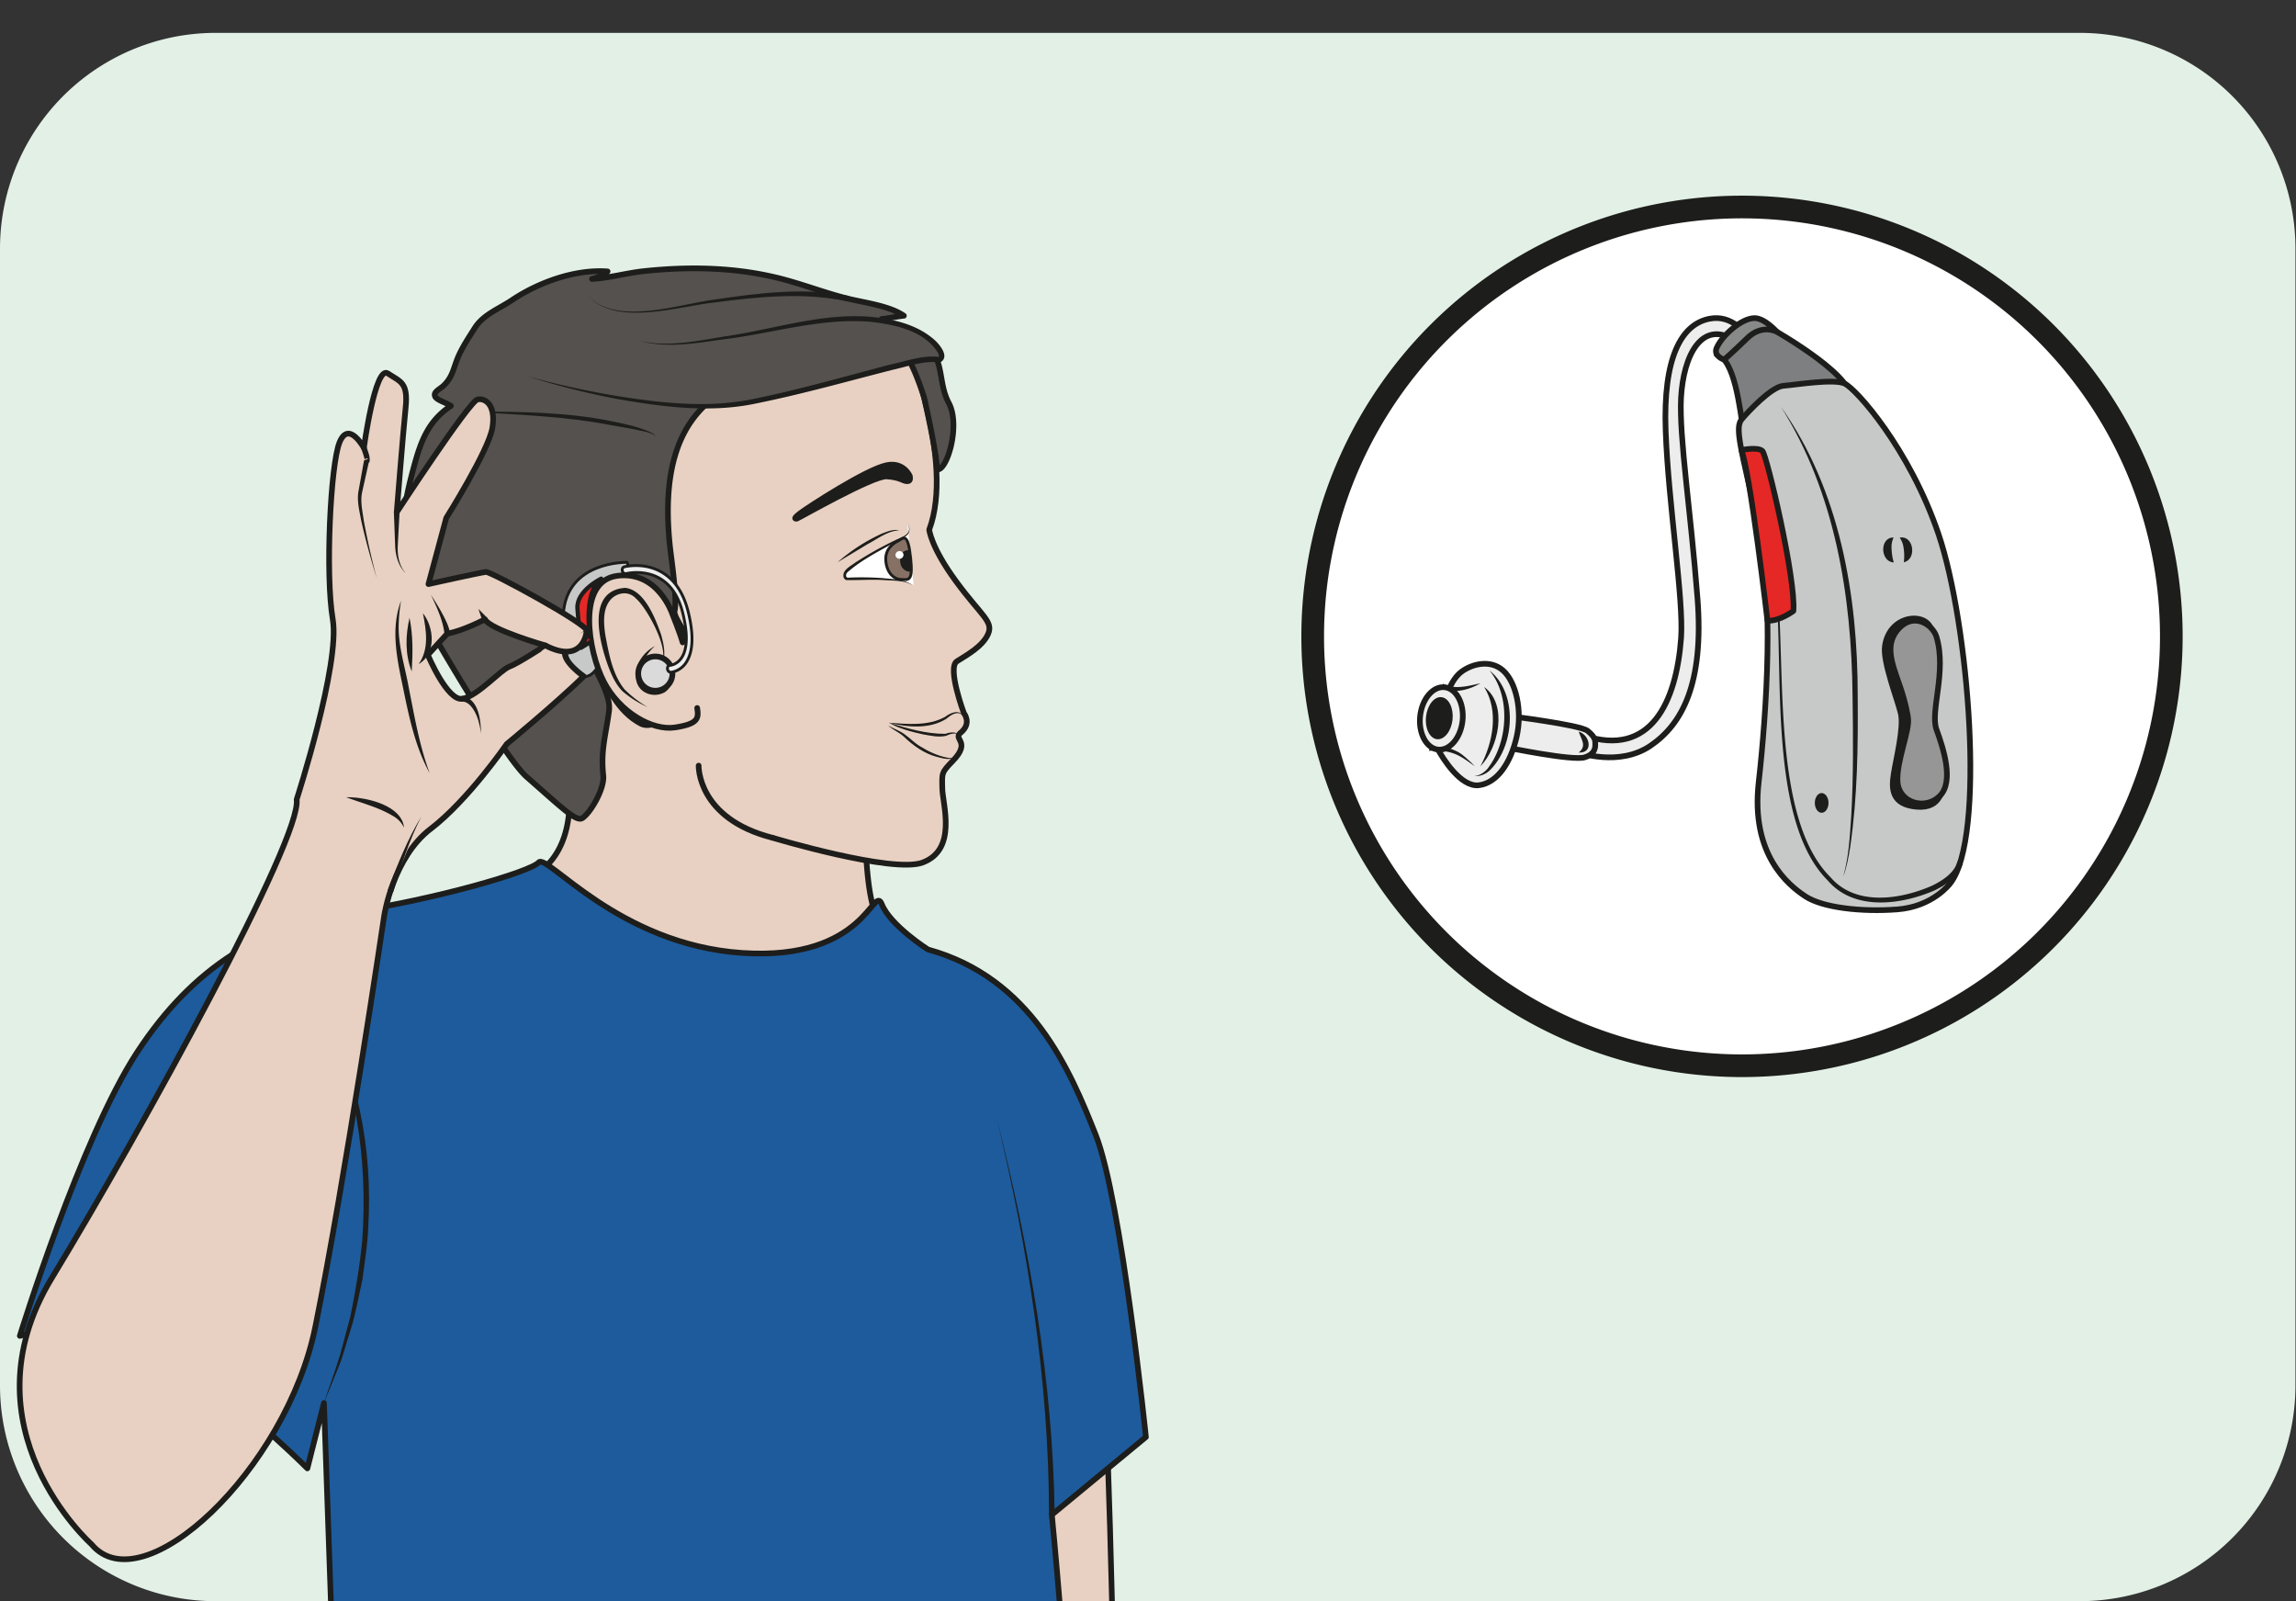 <?xml version="1.0" encoding="UTF-8" standalone="no"?><svg xmlns="http://www.w3.org/2000/svg" xml:space="preserve" viewBox="0 0 540.1 376.59"><rect x="0" y="0" width="540.1" height="376.59" fill="#333333" stroke="none"/><defs><clipPath id="a" clipPathUnits="userSpaceOnUse"><path d="M0 282.44h405.08V0H0Z"/></clipPath><clipPath id="b" clipPathUnits="userSpaceOnUse"><path d="M0 282.44h405.08V0H0Z"/></clipPath></defs><g clip-path="url(#a)" transform="matrix(1.333 0 0 -1.333 0 376.6)"><path d="M0 0h-328.95a38.06 38.06 0 0 0-38.07 38.06v200.6a38.06 38.06 0 0 0 38.07 38.06H0a38.06 38.06 0 0 0 38.06-38.06V38.06A38.06 38.06 0 0 0 0 0" style="fill:#e2f0e6;fill-opacity:1;fill-rule:nonzero;stroke:none" transform="translate(367.02)"/><path d="M0 0a75.76 75.76 0 1 1 151.5-2.25A75.76 75.76 0 0 1 0 0" style="fill:#fff;fill-opacity:1;fill-rule:nonzero;stroke:none" transform="translate(231.67 171.86)"/><path d="M0 0a75.76 75.76 0 1 1 151.5-2.25A75.76 75.76 0 0 1 0 0Z" style="fill:none;stroke:#1d1d1b;stroke-width:4;stroke-linecap:butt;stroke-linejoin:miter;stroke-miterlimit:10;stroke-dasharray:none;stroke-opacity:1" transform="translate(231.67 171.86)"/></g><g clip-path="url(#b)" transform="matrix(1.333 0 0 -1.333 0 376.6)"><path d="M0 0s6.25 2.6 6.1 13.43A121.63 121.63 0 0 0 7.55 33.6s43.67-7.66 48.38-2.3c4.7 5.35-.29-31.54 4.87-39.87 0 0-15.06-19.79-28.2-17.04C19.47-22.88 0 0 0 0" style="fill:#e8d1c2;fill-opacity:1;fill-rule:nonzero;stroke:none" transform="translate(94.41 128.3)"/><path d="M0 0s6.25 2.6 6.1 13.43A121.63 121.63 0 0 0 7.55 33.6s43.67-7.66 48.38-2.3c4.7 5.35-.29-31.54 4.87-39.87 0 0-15.06-19.79-28.2-17.04C19.47-22.88 0 0 0 0Z" style="fill:none;stroke:#1d1d1b;stroke-width:1;stroke-linecap:round;stroke-linejoin:round;stroke-miterlimit:10;stroke-dasharray:none;stroke-opacity:1" transform="translate(94.41 128.3)"/><path d="M0 0s6.8-138.13-4.56-154.8C-15.92-171.46-18.2-.64-18.2-.64Z" style="fill:#e8d1c2;fill-opacity:1;fill-rule:nonzero;stroke:none" transform="translate(194.66 45.38)"/><path d="M0 0s6.8-138.13-4.56-154.8C-15.92-171.46-18.2-.64-18.2-.64Z" style="fill:none;stroke:#1d1d1b;stroke-width:1;stroke-linecap:round;stroke-linejoin:round;stroke-miterlimit:10;stroke-dasharray:none;stroke-opacity:1" transform="translate(194.66 45.38)"/><path d="M0 0s15.76 4.59 30.29-5.94C41.4-14 50.74-23.38 50.74-23.38l2.93 11.54s3.66-103.31 3.83-115.04c.18-11.72 28.77-68.23 125.66-17.28 9.5 5-1.04 112.6-1.04 112.6l16.6 13.71s-4.32 41.9-8.86 53.33c-4.54 11.43-11.33 27.66-29.6 32.7 0 0-6.63 4.22-8.14 7.97-1.5 3.74-2.76-10.03-24.63-8.58-21.86 1.46-34.48 17.63-35.92 15.98-1.43-1.65-18.1-6.52-33.36-8.8-15.26-2.28-27.53-9.47-37.5-24.69C10.75 34.86 0 0 0 0" style="fill:#1d5b9c;fill-opacity:1;fill-rule:nonzero;stroke:none" transform="translate(3.5 46.81)"/><path d="M0 0s15.76 4.59 30.29-5.94C41.4-14 50.74-23.38 50.74-23.38l2.93 11.54s3.66-103.31 3.83-115.04c.18-11.72 28.77-68.23 125.66-17.28 9.5 5-1.04 112.6-1.04 112.6l16.6 13.71s-4.32 41.9-8.86 53.33c-4.54 11.43-11.33 27.66-29.6 32.7 0 0-6.63 4.22-8.14 7.97-1.5 3.74-2.76-10.03-24.63-8.58-21.86 1.46-34.48 17.63-35.92 15.98-1.43-1.65-18.1-6.52-33.36-8.8-15.26-2.28-27.53-9.47-37.5-24.69C10.75 34.86 0 0 0 0Z" style="fill:none;stroke:#1d1d1b;stroke-width:1;stroke-linecap:round;stroke-linejoin:round;stroke-miterlimit:10;stroke-dasharray:none;stroke-opacity:1" transform="translate(3.5 46.81)"/><path d="M0 0c7.22-11.74 9.76-26.05 8.94-39.69-.11-2.98-.63-6.19-1.02-9.12-.56-2.53-1.28-6.5-2.1-8.93l-1.34-4.39c-.37-1.3-1.15-3-1.64-4.27l-1.72-4.24c.93 2.91 2.04 5.75 2.9 8.66l1.77 6.6c.9 4.44 1.67 8.97 2.1 13.47C8.88-27.6 6.82-12.77 0 0" style="fill:#1d1d1b;fill-opacity:1;fill-rule:nonzero;stroke:none" transform="translate(56.04 105.6)"/><path d="M0 0c5.82-22.9 9.94-46.4 10.26-70.08 0-.65-1.01-.68-1 0C9.26-46.45 5.49-22.93 0 0" style="fill:#1d1d1b;fill-opacity:1;fill-rule:nonzero;stroke:none" transform="translate(175.86 85.33)"/><path d="M0 0s21.18-6.36 26.49-4.37c6.14 2.3 3.54 10.21 3.47 13.02-.06 2.8-.18 2.82 1.82 4.88 3.4 3.48-.04 3.82 1.41 5 2.05 1.67.58 3.45.58 3.45s-2.99 8.02-1.24 9.15c1.76 1.12 4.58 2.65 5.52 4.85.94 2.21-1.18 3.16-5.65 9.24-4.47 6.08-4.75 9.14-4.75 9.14 4.56 12.15-4.14 33.24-4.14 33.24s-13.14 8.29-41.87 2.14C-47.1 83.58-48.8 49.52-45.72 34.68c3.05-14.69.47-9.65 8.98-25.49" style="fill:#e8d1c2;fill-opacity:1;fill-rule:nonzero;stroke:#1d1d1b;stroke-width:1;stroke-linecap:round;stroke-linejoin:round;stroke-miterlimit:10;stroke-dasharray:none;stroke-opacity:1" transform="translate(136.33 134.7)"/><path d="M0 0c-.63-1.62-2.7-2.37-4.27-1.62C-8.62.64-11 5.6-12.2 10.08c.7-1.42 1.47-2.79 2.27-4.13C-8.03 3.1-3.76-4.13 0 0" style="fill:#1d1d1b;fill-opacity:1;fill-rule:nonzero;stroke:none" transform="translate(117.17 155.99)"/><path d="M0 0s-1.05 2.55-4.05 1.95C-7.67 1.23-18.04-5.54-19.3-6.5c-1.44-1.1-.86-1-.67-1C-19.8-7.52-6.47.15-4.06-.04c2.4-.18 2.73-.76 3.48-.84.76-.07.62.5.58.87" style="fill:#1d1d1b;fill-opacity:1;fill-rule:evenodd;stroke:none" transform="translate(160.56 198.5)"/><path d="M0 0s-1.05 2.55-4.05 1.95C-7.67 1.23-18.04-5.54-19.3-6.5c-1.44-1.1-.86-1-.67-1C-19.8-7.52-6.47.15-4.06-.04c2.4-.18 2.73-.76 3.48-.84.76-.07.62.5.58.87Z" style="fill:none;stroke:#1d1d1b;stroke-width:1;stroke-linecap:butt;stroke-linejoin:miter;stroke-miterlimit:10;stroke-dasharray:none;stroke-opacity:1" transform="translate(160.56 198.5)"/><path d="M0 0c-.93.94-2.1.06-2.9-.6-3-1.87-6.88-1.48-10.14-.68 3.3-.25 6.94-.6 9.9 1.01C-2.31.36-.72 1.17 0 0" style="fill:#1d1d1b;fill-opacity:1;fill-rule:nonzero;stroke:none" transform="translate(169.88 156.28)"/><path d="M0 0c.97-.58 2.09-.91 3-1.62.93-.68 1.68-1.48 2.66-2.06 1.4-.87 2.95-1.6 4.59-1.95.53-.1 1.12-.21 1.63.05-1-.62-2.3-.19-3.35.07-2.23.6-4.14 1.99-5.78 3.56C1.92-1.18.83-.77 0 0" style="fill:#1d1d1b;fill-opacity:1;fill-rule:nonzero;stroke:none" transform="translate(156.74 154.5)"/><path d="M0 0c-.8.31-1.52.07-2.25-.27-1.35-.3-2.73.04-4.04.26-2.08.46-4.2 1-6.05 2.06 3.2-.99 6.63-2 9.99-1.96C-1.65.36-.65.5 0 0" style="fill:#1d1d1b;fill-opacity:1;fill-rule:nonzero;stroke:none" transform="translate(169.19 152.95)"/><path d="M0 0c.22-1.94 1.28-9.12.78-11-.31-1.18 3.01-4.93 1.85-5.12-.71-.11-1.55.02-2.27-.22C0-12.08-1.89-6-6.82-5.57c-2.45.23-4.53.24-6.57-1.35a7.37 7.37 0 0 1-2.97-5.23c-.46-5 6.12-12.17 5.57-16.48-.57-4.35-1.5-6.92-1.02-11.4.26-2.36-2.27-6.63-3.68-7.54-1.1-.7-3.52 1.74-9.83 7.26-4.29 3.76-18.12 27.96-18.12 27.96C-44.2-10.26-46.67-2-46.94.28c-.53 4.6.34 9.03 1.5 13.36 1.28 4.82 2.48 8.7 6.74 11.52-.6.47-2.37.97-2.74 1.58-.52.87.82 1.36 1.52 2.06 1.53 1.53 1.65 2.93 2.41 4.79.77 1.87 1.98 3.67 3.06 5.37 1.49 2.33 4.24 3.33 6.5 4.85 4.74 3.17 11.18 5.5 16.9 5.08-.45-.56-2.02-1.18-2.75-1.33 3 .16 6.04 1.04 9.07 1.37 8.41.9 16.95.69 25.12-1.55 3.65-1 7.22-2.36 10.89-3.27 3.1-.77 7.37-1.26 9.96-3.04-1.3-.13-2.59-.45-3.91-.57 2.79-1.33 5.74-2.63 8.08-4.77 2.99-2.73 1.85-6.5 3.76-10.07 2.13-4-.38-12.12-2.08-11.7 0 0 .12 2-2.27 12.63 0 0-2.81 9.27-4.94 8.75-2.13-.52-13.45.6-18.58-2.1C13.19 29-3.14 28.01 0 0" style="fill:#54514e;fill-opacity:1;fill-rule:nonzero;stroke:none" transform="translate(118.27 185.74)"/><path d="M0 0c.22-1.94 1.28-9.12.78-11-.31-1.18 3.01-4.93 1.85-5.12-.71-.11-1.55.02-2.27-.22C0-12.08-1.89-6-6.82-5.57c-2.45.23-4.53.24-6.57-1.35a7.37 7.37 0 0 1-2.97-5.23c-.46-5 6.12-12.17 5.57-16.48-.57-4.35-1.5-6.92-1.02-11.4.26-2.36-2.27-6.63-3.68-7.54-1.1-.7-3.52 1.74-9.83 7.26-4.29 3.76-18.12 27.96-18.12 27.96C-44.2-10.26-46.67-2-46.94.28c-.53 4.6.34 9.03 1.5 13.36 1.28 4.82 2.48 8.7 6.74 11.52-.6.47-2.37.97-2.74 1.58-.52.87.82 1.36 1.52 2.06 1.53 1.53 1.65 2.93 2.41 4.79.77 1.87 1.98 3.67 3.06 5.37 1.49 2.33 4.24 3.33 6.5 4.85 4.74 3.17 11.18 5.5 16.9 5.08-.45-.56-2.02-1.18-2.75-1.33 3 .16 6.04 1.04 9.07 1.37 8.41.9 16.95.69 25.12-1.55 3.65-1 7.22-2.36 10.89-3.27 3.1-.77 7.37-1.26 9.96-3.04-1.3-.13-2.59-.45-3.91-.57 2.79-1.33 5.74-2.63 8.08-4.77 2.99-2.73 1.85-6.5 3.76-10.07 2.13-4-.38-12.12-2.08-11.7 0 0 .12 2-2.27 12.63 0 0-2.81 9.27-4.94 8.75-2.13-.52-13.45.6-18.58-2.1C13.19 29-3.14 28.01 0 0Z" style="fill:none;stroke:#1d1d1b;stroke-width:1;stroke-linecap:round;stroke-linejoin:round;stroke-miterlimit:10;stroke-dasharray:none;stroke-opacity:1" transform="translate(118.27 185.74)"/><path d="M0 0c-1.12.8-2.67.86-3.98 1.2l-4.16.74C-15.72 3.4-23.56 3.7-31.26 4.16c-.69.1-1.44.15-2.03.55.61-.35 1.35-.35 2.04-.4 7.73-.09 15.63-.13 23.23-1.68 2.43-.48 4.9-.97 7.17-2C-.55.46-.2.3 0 0" style="fill:#1d1d1b;fill-opacity:1;fill-rule:nonzero;stroke:none" transform="translate(115.66 205.62)"/><path d="M0 0s24.31-7.56 39.22-4.6C54.13-1.66 69.6 3.7 72.28 2.96c2.67-.74-.4 7.7-16.25 7.2-8.6-.28-29.29-6.41-36.34-3.89" style="fill:#54514e;fill-opacity:1;fill-rule:nonzero;stroke:none" transform="translate(93.03 216.14)"/><path d="M0 0a153.84 153.84 0 0 1 16-3.52c8.04-1.28 16.31-2.16 24.33-.41C48.36-2.27 56.23 0 64.17 2.08c2.8.59 5.57 1.66 8.48 1.32.04.15-.02.48-.16.75-2.51 3.99-7.82 5.02-12.23 5.48-8.2.6-16.19-1.81-24.26-2.95-5.36-.66-11.01-1.93-16.31-.4 5.33-1.32 10.9.1 16.22.9 8.08 1.27 16.15 3.93 24.42 3.32 4.11-.35 8.5-1.32 11.66-4.19.84-.8 2.52-2.8 1.05-3.78-.31-.13-.58-.1-.8-.05-2.59.2-5.28-.82-7.82-1.37C56.48-.92 48.55-3.16 40.5-4.79c-8.1-1.75-16.54-.64-24.6.77A137.87 137.87 0 0 0 0 0" style="fill:#1d1d1b;fill-opacity:1;fill-rule:nonzero;stroke:none" transform="translate(93.03 216.14)"/><path d="M0 0c5.24-5.47 15.95-1.55 22.5-.72C30.26.43 38.2 1.45 46-.06c.64-.13.45-1.13-.22-.97-7.58 1.63-15.55.8-23.2-.19C15.98-1.9 5.16-5.6 0 0" style="fill:#1d1d1b;fill-opacity:1;fill-rule:nonzero;stroke:none" transform="translate(103.65 230.39)"/><path d="M0 0a32 32 0 0 0 7.85 5.07c.96.36 2.01.81 3.05.56-2.06-.08-3.8-1.49-5.58-2.42L0 0" style="fill:#1d1d1b;fill-opacity:1;fill-rule:nonzero;stroke:none" transform="translate(147.8 183.31)"/><path d="M0 0c-13.31 3.38-13.04 12.73-13.04 12.73" style="fill:#e8d1c2;fill-opacity:1;fill-rule:nonzero;stroke:#1d1d1b;stroke-width:1;stroke-linecap:round;stroke-linejoin:round;stroke-miterlimit:10;stroke-dasharray:none;stroke-opacity:1" transform="translate(136.33 134.7)"/><path d="M0 0s1.14-1.65-.78-2.5c-1.93-.86-9.96-5.19-10.24-6.4-.27-1.2.85-.93.85-.93s9.63.44 11.29-1.21" style="fill:#fff;fill-opacity:1;fill-rule:nonzero;stroke:none" transform="translate(160.12 190.21)"/><path d="M0 0c.4-.56.56-1.41.05-2-.4-.5-1.26-.81-1.8-1.12-2.99-1.7-6.22-3.26-8.8-5.53-.43-.4-.36-1.13.32-.95 1.94.07 3.88.05 5.81-.09 1.86-.2 3.97-.2 5.54-1.35-1.63 1.02-3.7.87-5.56 1.02-2.11.1-4.37-.07-6.32-.02a.75.75 0 0 0-.5.53c-.24 1.27 1.23 1.9 2.02 2.52a62.84 62.84 0 0 0 7.37 4.11C-.5-2.28.96-1.78 0 0" style="fill:#1d1d1b;fill-opacity:1;fill-rule:nonzero;stroke:none" transform="translate(160.12 190.21)"/><path d="M0 0c.23-2.12 1.5-3.1 2.55-3.15C4-3.22 4.82-3.63 4.37.62c-.51 4.74-1.27 3.48-2.24 3C1.2 3.15-.23 2.12 0 0" style="fill:#877164;fill-opacity:1;fill-rule:evenodd;stroke:none" transform="translate(156.33 183.44)"/><path d="M0 0c.23-2.12 1.5-3.1 2.55-3.15C4-3.22 4.82-3.63 4.37.62c-.51 4.74-1.27 3.48-2.24 3C1.2 3.15-.23 2.12 0 0Z" style="fill:none;stroke:#1d1d1b;stroke-width:.5;stroke-linecap:round;stroke-linejoin:round;stroke-miterlimit:10;stroke-dasharray:none;stroke-opacity:1" transform="translate(156.33 183.44)"/><path d="M0 0s-1.42.15-1.47-1.78C-1.5-3.68.38-4.1.6-3.6.6-3.6.25.02 0 0" style="fill:#1d1d1b;fill-opacity:1;fill-rule:evenodd;stroke:none" transform="translate(160.32 185.44)"/><path d="M0 0a.7.7 0 0 0-.63-.75.7.7 0 0 0-.78.6.7.7 0 0 0 .63.75A.7.7 0 0 0 0 0" style="fill:#fff;fill-opacity:1;fill-rule:nonzero;stroke:none" transform="translate(159.44 184.68)"/><path d="M0 0s-1.16-2.25-2.65-1.94c-1.5.3-4.04 2.64-3.6 10.87.51 9.54 11.27 9.24 11.27 9.24l.81-3.07S.7 14-.49 10.47C-1.67 6.95 1.85 2.96 0 0" style="fill:#c7c9c9;fill-opacity:1;fill-rule:nonzero;stroke:none" transform="translate(105.66 165.13)"/><path d="M0 0s-1.16-2.25-2.65-1.94c-1.5.3-4.04 2.64-3.6 10.87.51 9.54 11.27 9.24 11.27 9.24l.81-3.07S.7 14-.49 10.47C-1.67 6.95 1.85 2.96 0 0Z" style="fill:none;stroke:#1d1d1b;stroke-width:.5;stroke-linecap:round;stroke-linejoin:round;stroke-miterlimit:10;stroke-dasharray:none;stroke-opacity:1" transform="translate(105.66 165.13)"/><path d="M0 0c.29-1.81.21-2.8-3.89-3.43-4.1-.63-9.8 2.72-12.57 8.04-2.78 5.31-4.88 17.76 2.35 18.71 7.24.96 9.75-6.8 9.75-6.8s1.32-3.25 1.8-4.95" style="fill:#e8d1c2;fill-opacity:1;fill-rule:nonzero;stroke:#1d1d1b;stroke-width:1;stroke-linecap:round;stroke-linejoin:round;stroke-miterlimit:10;stroke-dasharray:none;stroke-opacity:1" transform="translate(123.03 157.6)"/><path d="M0 0a17.8 17.8 0 0 0-4.41 2.78c-1.3 1.3-1.98 2.97-2.6 4.6-1.53 4.27-3.81 13.17 3.05 13.66 3.42-.36 5.35-5.43 6.34-8.24.35-1.26.67-2.57.54-3.88-.06-.43-.2-.91-.58-1.14C4.13 9.85-.16 17.55-2 19.1c-1.16 1.3-2.83 1.2-4.08.28-1.93-1.6-1.71-4.44-1.36-6.77.62-3.24 1.26-6.88 3.37-9.48A20 20 0 0 1 0 0" style="fill:#1d1d1b;fill-opacity:1;fill-rule:nonzero;stroke:none" transform="translate(114.28 157.76)"/><path d="M0 0a3.02 3.02 0 1 0-6.04-.08A3.02 3.02 0 0 0 0 0" style="fill:#dadada;fill-opacity:1;fill-rule:nonzero;stroke:none" transform="translate(118.67 163.71)"/><path d="M0 0a3.02 3.02 0 1 0-6.04-.08A3.02 3.02 0 0 0 0 0Z" style="fill:none;stroke:#1d1d1b;stroke-width:1;stroke-linecap:round;stroke-linejoin:round;stroke-miterlimit:10;stroke-dasharray:none;stroke-opacity:1" transform="translate(118.67 163.71)"/><path d="M0 0c-1.95-1.65-3.6-5.01-1.67-7.08.85-.78 2.5-.95 3.48-.27.9.98 1.09 2.62 1.25 3.94.05-1.6.22-3.75-1.35-4.76-2.14-1.2-4.98.04-5.08 2.6C-3.61-3.2-1.94-1.02 0 0" style="fill:#1d1d1b;fill-opacity:1;fill-rule:nonzero;stroke:none" transform="translate(115.59 168.54)"/><path d="M0 0s-4.42-2.13-4.2-5.27c.24-3.14.64-6.93.64-6.93l1.72 1.08S-3.5-2.8 0 0" style="fill:#e52825;fill-opacity:1;fill-rule:nonzero;stroke:none" transform="translate(106.1 180.42)"/><path d="M0 0s-4.42-2.13-4.2-5.27c.24-3.14.64-6.93.64-6.93l1.72 1.08S-3.5-2.8 0 0z" style="fill:none;stroke:#1d1d1b;stroke-width:.75;stroke-linecap:round;stroke-linejoin:round;stroke-miterlimit:10;stroke-dasharray:none;stroke-opacity:1" transform="translate(106.1 180.42)"/><path d="M0 0c-1.51-.56-5.48-5.1-8.19-5.64-2.7-.54-6.15 7.74-6.15 7.74l3.44 3.76c2.8.47 6.62 2.51 6.62 2.51 1-1.85 10.7-4.61 10.7-4.61S1.53.55 0 0m-13.84-28.6C-7.22-23.53-.42-13.63-.42-13.63S8.34-6.41 13.17-1.68c0 0-3.65 2.51-3.33 4.37.41 2.43 3.76 2.52 3.87 3.68.1 1.16-16.88 10.42-17.78 10.36-.9-.07-10.16-2.14-10.16-2.14l3.14 11.67s7.44 11.84 8.13 15.85c.68 4-1.18 5.35-2.6 5.06C-7 46.9-19.83 27.26-19.83 27.26s1.1 13.88 1.57 18.42c.47 4.53-.91 4.6-3.15 6.09-2.23 1.49-4.22-13.14-4.22-13.14s-2.68 4.93-4.29.97c-1.6-3.96-2.54-23.28-1.2-31.21 1.36-7.93-6.37-31.81-6.37-31.81.96-6.79-27.13-57.97-43.2-84.42-16.05-26.46 6.98-46.97 6.98-46.97 8.99-10.81 34.4 13.1 39.52 38.36 5.25 25.92 12.16 72.6 12.16 72.6s1.56 10.18 8.18 15.25" style="fill:#e8d1c2;fill-opacity:1;fill-rule:nonzero;stroke:none" transform="translate(89.84 164.87)"/><path d="M0 0c-1.51-.56-5.48-5.1-8.19-5.64-2.7-.54-6.15 7.74-6.15 7.74l3.44 3.76c2.8.47 6.62 2.51 6.62 2.51 1-1.85 10.7-4.61 10.7-4.61S1.53.55 0 0Zm-13.84-28.6C-7.22-23.53-.42-13.63-.42-13.63S8.34-6.41 13.17-1.68c0 0-3.65 2.51-3.33 4.37.41 2.43 3.76 2.52 3.87 3.68.1 1.16-16.88 10.42-17.78 10.36-.9-.07-10.16-2.14-10.16-2.14l3.14 11.67s7.44 11.84 8.13 15.85c.68 4-1.18 5.35-2.6 5.06C-7 46.9-19.83 27.26-19.83 27.26s1.1 13.88 1.57 18.42c.47 4.53-.91 4.6-3.15 6.09-2.23 1.49-4.22-13.14-4.22-13.14s-2.68 4.93-4.29.97c-1.6-3.96-2.54-23.28-1.2-31.21 1.36-7.93-6.37-31.81-6.37-31.81.96-6.79-27.13-57.97-43.2-84.42-16.05-26.46 6.98-46.97 6.98-46.97 8.99-10.81 34.4 13.1 39.52 38.36 5.25 25.92 12.16 72.6 12.16 72.6s1.56 10.18 8.18 15.25z" style="fill:none;stroke:#1d1d1b;stroke-width:1;stroke-linecap:round;stroke-linejoin:round;stroke-miterlimit:10;stroke-dasharray:none;stroke-opacity:1" transform="translate(89.84 164.87)"/><path d="M0 0c.97-2.71.46-2.3.46-2.3S-.12-5.4-.7-8.08s3-15.04 3-15.04" style="fill:#e8d1c2;fill-opacity:1;fill-rule:nonzero;stroke:none" transform="translate(64.22 203.5)"/><path d="M0 0c.23-.85.66-1.66.53-2.58-.02-.06-.08-.25-.34-.34a.52.52 0 0 0-.48.1l.72.27-1.16-5.2c-.44-1.73-.01-3.44.22-5.16a133.4 133.4 0 0 1 2.33-10.37c-1.03 3.4-2 6.8-2.77 10.28-.32 1.74-.82 3.62-.44 5.38l.94 5.23.72.27c-.07.04-.13.1-.34.06-.21-.07-.24-.2-.25-.22-.1.44-.39 1.37-.62 1.95-.23.63.73.97.94.33" style="fill:#1d1d1b;fill-opacity:1;fill-rule:nonzero;stroke:none" transform="translate(64.69 203.67)"/><path d="M0 0s-.06-4.14-.04-5.5c.01-1.37-.08-3.35 1.6-5.23" style="fill:#e8d1c2;fill-opacity:1;fill-rule:nonzero;stroke:none" transform="translate(70.01 192.13)"/><path d="m0 0-.3-5.55c-.14-1.85.13-3.73 1.36-5.18C-.3-9.4-.78-7.4-.79-5.56L-1 .01C-1.02.7.04.7 0 0" style="fill:#1d1d1b;fill-opacity:1;fill-rule:nonzero;stroke:none" transform="translate(70.51 192.12)"/><path d="M0 0s-.43-6.12-7.28-2.62" style="fill:#e8d1c2;fill-opacity:1;fill-rule:nonzero;stroke:#1d1d1b;stroke-width:1;stroke-linecap:round;stroke-linejoin:round;stroke-miterlimit:10;stroke-dasharray:none;stroke-opacity:1" transform="translate(103.54 171.24)"/><path d="M0 0c2.97-.35 3.26-6.1 3.26-6.1" style="fill:#e8d1c2;fill-opacity:1;fill-rule:nonzero;stroke:none" transform="translate(81.65 159.23)"/><path d="M0 0c2.82-.7 3.11-4.21 3.2-6.6-.28 1.76-.72 3.67-1.96 4.96-.4.4-.87.62-1.36.65A.5.5 0 1 0 0 0" style="fill:#1d1d1b;fill-opacity:1;fill-rule:nonzero;stroke:none" transform="translate(81.7 159.73)"/><path d="M0 0s-2.08 4.8-2.8 8.41c-.72 3.62-2.2 10.15-2.8 14.05-.6 3.9.56 7.96.56 7.96" style="fill:#e8d1c2;fill-opacity:1;fill-rule:nonzero;stroke:none" transform="translate(75.82 146.11)"/><path d="M0 0c-2.53 4.6-3.62 9.82-4.66 14.9-1.06 5.07-2.3 10.53-.38 15.52a26.62 26.62 0 0 1-.41-3.86c-.2-3.9 1.08-7.63 1.76-11.45C-2.67 10-1.82 4.9 0 0" style="fill:#1d1d1b;fill-opacity:1;fill-rule:nonzero;stroke:none" transform="translate(75.82 146.11)"/><path d="M0 0c-.34 2.58-2.9 6.85-2.9 6.85" style="fill:#e8d1c2;fill-opacity:1;fill-rule:nonzero;stroke:none" transform="translate(78.93 170.73)"/><path d="M0 0c-.26 2.37-1.37 4.75-2.4 6.92C-1.81 6.02 2.1.02.6-.47A.5.5 0 0 0 0 0" style="fill:#1d1d1b;fill-opacity:1;fill-rule:nonzero;stroke:none" transform="translate(78.44 170.66)"/><path d="m0 0-1.12 1.83" style="fill:#e8d1c2;fill-opacity:1;fill-rule:nonzero;stroke:none" transform="translate(85.56 173.24)"/><path d="m0 0-.7 2.09L.85.52C1.42-.09.3-.78 0 0" style="fill:#1d1d1b;fill-opacity:1;fill-rule:nonzero;stroke:none" transform="translate(85.13 172.98)"/><path d="M0 0s2.84-5.73-.74-8.97" style="fill:#e8d1c2;fill-opacity:1;fill-rule:nonzero;stroke:none" transform="translate(74.63 174.32)"/><path d="M0 0c2.01-2.52 2.38-7.18-.74-8.97C1.14-6.27.6-3.04 0 0" style="fill:#1d1d1b;fill-opacity:1;fill-rule:nonzero;stroke:none" transform="translate(74.63 174.32)"/><path d="M0 0s-.2-6.53.39-9.45" style="fill:#e8d1c2;fill-opacity:1;fill-rule:nonzero;stroke:none" transform="translate(72.27 173.5)"/><path d="M0 0c.65-3.17.57-6.24.39-9.45C-.81-6.46-.72-3.1 0 0" style="fill:#1d1d1b;fill-opacity:1;fill-rule:nonzero;stroke:none" transform="translate(72.27 173.5)"/><path d="M0 0s2.8 8.65 5.41 13.04" style="fill:#e8d1c2;fill-opacity:1;fill-rule:nonzero;stroke:none" transform="translate(68.94 125.4)"/><path d="M0 0c1.69 4.42 3.42 8.85 5.89 12.89C3.73 8.7 2.3 4.18.95-.31.76-.96-.23-.64 0 0" style="fill:#1d1d1b;fill-opacity:1;fill-rule:nonzero;stroke:none" transform="translate(68.47 125.56)"/><path d="M0 0s9.48-1.37 10.2-5.37" style="fill:#e8d1c2;fill-opacity:1;fill-rule:nonzero;stroke:none" transform="translate(61.1 141.85)"/><path d="M0 0c3.33.08 9.8-1.35 10.2-5.37A4.58 4.58 0 0 1 8.24-3.3C5.68-1.76 2.83-1.07 0 0" style="fill:#1d1d1b;fill-opacity:1;fill-rule:nonzero;stroke:none" transform="translate(61.1 141.85)"/><path d="M0 0a2.54 2.54 0 0 0-.47-.08c-.27 0-.53.26-.56.6-.04.33.15.61.43.62.05 0 1.38.1 2.22 1.6.89 1.6.9 4.17.05 7.63-.63 2.54-1.75 4.44-3.33 5.63-2.98 2.27-6.66 1.33-6.7 1.32-.27-.04-.55.15-.63.48-.09.33.06.65.32.72.16.04 4.1 1.05 7.47-1.5 1.82-1.38 3.11-3.54 3.82-6.4.96-3.86.9-6.77-.17-8.66A3.9 3.9 0 0 0 0 0" style="fill:#ededed;fill-opacity:1;fill-rule:nonzero;stroke:none" transform="translate(118.82 163.98)"/><path d="M0 0a2.54 2.54 0 0 0-.47-.08c-.27 0-.53.26-.56.6-.04.33.15.61.43.62.05 0 1.38.1 2.22 1.6.89 1.6.9 4.17.05 7.63-.63 2.54-1.75 4.44-3.33 5.63-2.98 2.27-6.66 1.33-6.7 1.32-.27-.04-.55.15-.63.48-.09.33.06.65.32.72.16.04 4.1 1.05 7.47-1.5 1.82-1.38 3.11-3.54 3.82-6.4.96-3.86.9-6.77-.17-8.66A3.9 3.9 0 0 0 0 0Z" style="fill:none;stroke:#1d1d1b;stroke-width:.5;stroke-linecap:round;stroke-linejoin:round;stroke-miterlimit:10;stroke-dasharray:none;stroke-opacity:1" transform="translate(118.82 163.98)"/><path d="M0 0s-2.33 3.57-6.39 2.77c-5.01-.99-8.21-6.92-7.73-19.78.47-12.85 3.22-29.84 2.72-36.58-.86-11.47-5.41-21.03-17.08-17.2l-.99-2.97s7.12-2.58 12.66 1.18 9.5 10.88 8.3 26.1c-1.18 15.23-3.24 28.4-2.9 35.23C-11-3.56-7.7 2.57-1.97-.99z" style="fill:#ededed;fill-opacity:1;fill-rule:nonzero;stroke:none" transform="translate(308.06 223.51)"/><path d="M0 0s-2.33 3.57-6.39 2.77c-5.01-.99-8.21-6.92-7.73-19.78.47-12.85 3.22-29.84 2.72-36.58-.86-11.47-5.41-21.03-17.08-17.2l-.99-2.97s7.12-2.58 12.66 1.18 9.5 10.88 8.3 26.1c-1.18 15.23-3.24 28.4-2.9 35.23C-11-3.56-7.7 2.57-1.97-.99z" style="fill:none;stroke:#1d1d1b;stroke-width:1;stroke-linecap:round;stroke-linejoin:round;stroke-miterlimit:10;stroke-dasharray:none;stroke-opacity:1" transform="translate(308.06 223.51)"/><path d="M0 0s12.88-1.58 14.25-2.66C15.6-3.73 15.6-4.4 15.6-4.8c0-.4.26-1.89-1.87-2.54C11.6-8 0-5.6 0-5.6Z" style="fill:#ededed;fill-opacity:1;fill-rule:nonzero;stroke:none" transform="translate(265.91 156.23)"/><path d="M0 0s12.88-1.58 14.25-2.66C15.6-3.73 15.6-4.4 15.6-4.8c0-.4.26-1.89-1.87-2.54C11.6-8 0-5.6 0-5.6Z" style="fill:none;stroke:#1d1d1b;stroke-width:1;stroke-linecap:round;stroke-linejoin:round;stroke-miterlimit:10;stroke-dasharray:none;stroke-opacity:1" transform="translate(265.91 156.23)"/><path d="M0 0s.83 3.32 2.83 4.79c1.83 1.34 5.04 2.2 7.3.2 2.27-2 3.47-7.05 2.4-11.72-1.07-4.67-3.46-8.13-6.66-8.53-3.2-.4-6.41 4.81-7.21 6.3C-2.14-7.5 0 0 0 0" style="fill:#ededed;fill-opacity:1;fill-rule:nonzero;stroke:none" transform="translate(255.11 159.23)"/><path d="M0 0s.83 3.32 2.83 4.79c1.83 1.34 5.04 2.2 7.3.2 2.27-2 3.47-7.05 2.4-11.72-1.07-4.67-3.46-8.13-6.66-8.53-3.2-.4-6.41 4.81-7.21 6.3C-2.14-7.5 0 0 0 0Z" style="fill:none;stroke:#1d1d1b;stroke-width:1;stroke-linecap:round;stroke-linejoin:round;stroke-miterlimit:10;stroke-dasharray:none;stroke-opacity:1" transform="translate(255.11 159.23)"/><path d="M0 0c-1.93-1.13-4.3-1.76-6.51-1.07l.61.29c-.64-3.6-1.38-7.2-2.2-10.77l-.47.53a9.6 9.6 0 0 0 4.3-.94c.98-.44 1.79-1.26 2.57-1.96l.66-.67c.04-.02.05-.11-.01-.06.07-.04.03.02 0 .05-1.08.76-2.23 1.65-3.45 2.13-1.44.57-3.05.68-4.56.54l.1.56A221 221 0 0 0-6.6-.07C-4.64-1.19-2.09-.47 0 0" style="fill:#1d1d1b;fill-opacity:1;fill-rule:nonzero;stroke:none" transform="translate(261.25 161.96)"/><path d="M0 0c-.32-3.04 1.1-5.67 3.16-5.9 2.07-.21 4 2.07 4.33 5.1.32 3.04-1.1 5.68-3.17 5.9C2.27 5.32.33 3.04 0 0" style="fill:#ededed;fill-opacity:1;fill-rule:nonzero;stroke:none" transform="translate(250.61 156.16)"/><path d="M0 0c-.32-3.04 1.1-5.67 3.16-5.9 2.07-.21 4 2.07 4.33 5.1.32 3.04-1.1 5.68-3.17 5.9C2.27 5.32.33 3.04 0 0Z" style="fill:none;stroke:#1d1d1b;stroke-width:1;stroke-linecap:round;stroke-linejoin:round;stroke-miterlimit:10;stroke-dasharray:none;stroke-opacity:1" transform="translate(250.61 156.16)"/><path d="M0 0c-.22-2.05.65-3.82 1.95-3.96C3.24-4.09 4.46-2.54 4.68-.5c.21 2.05-.66 3.82-1.95 3.96C1.44 3.6.22 2.05 0 0" style="fill:#1d1d1b;fill-opacity:1;fill-rule:nonzero;stroke:none" transform="translate(251.65 156.05)"/><path d="M0 0c5.1-4.05 4.48-13.46-.05-17.72a3.71 3.71 0 0 0-2.6-.93c.92.13 1.69.63 2.27 1.28C3.25-12.8 3.82-4.62 0 0" style="fill:#1d1d1b;fill-opacity:1;fill-rule:nonzero;stroke:none" transform="translate(262.85 164.22)"/><path d="M0 0c4.24-3.07 2.55-10.73-.67-14C1.56-9.84 2.63-4.2 0 0" style="fill:#1d1d1b;fill-opacity:1;fill-rule:nonzero;stroke:none" transform="translate(261.91 161.3)"/><path d="M0 0c1.99-.55 2.65-3.85 0-3.69C1.44-2.48.5-1.56 0 0" style="fill:#1d1d1b;fill-opacity:1;fill-rule:nonzero;stroke:none" transform="translate(278.6 153.43)"/><path d="M0 0s13.81-7.46 15.56-12.22c1.74-4.77-12.07-.66-12.07-.66s-6.03-9.82-6.67-6.01c-.63 3.8-1.5 12.38-4.71 13.33C-7.9-5.56-3.33.32 0 0" style="fill:#7d7f80;fill-opacity:1;fill-rule:nonzero;stroke:none" transform="translate(310.82 225.56)"/><path d="M0 0s13.81-7.46 15.56-12.22c1.74-4.77-12.07-.66-12.07-.66s-6.03-9.82-6.67-6.01c-.63 3.8-1.5 12.38-4.71 13.33C-7.9-5.56-3.33.32 0 0z" style="fill:none;stroke:#1d1d1b;stroke-width:1;stroke-linecap:round;stroke-linejoin:round;stroke-miterlimit:10;stroke-dasharray:none;stroke-opacity:1" transform="translate(310.82 225.56)"/><path d="M0 0s-3.02-4.13-9.37-4.6c-6.35-.48-13.17.31-16.19 2.3-3.02 1.98-9.68 7.38-8.25 20.08 1.43 12.7 2.78 33.02-.2 46.04-2.98 13.02-4.03 16.58-2.8 18.05 1.25 1.47 5.26 5.76 7.38 5.92 2.13.16 8.79 1.28 10.77.4 2-.88 11.46-11.46 16.6-26.6C3.27 45.89 6.35 8.1 0 0" style="fill:#c7c9c9;fill-opacity:1;fill-rule:nonzero;stroke:none" transform="translate(344.16 126.66)"/><path d="M0 0s-3.02-4.13-9.37-4.6c-6.35-.48-13.17.31-16.19 2.3-3.02 1.98-9.68 7.38-8.25 20.08 1.43 12.7 2.78 33.02-.2 46.04-2.98 13.02-4.03 16.58-2.8 18.05 1.25 1.47 5.26 5.76 7.38 5.92 2.13.16 8.79 1.28 10.77.4 2-.88 11.46-11.46 16.6-26.6C3.27 45.89 6.35 8.1 0 0Z" style="fill:none;stroke:#1d1d1b;stroke-width:1;stroke-linecap:round;stroke-linejoin:round;stroke-miterlimit:10;stroke-dasharray:none;stroke-opacity:1" transform="translate(344.16 126.66)"/><path d="M0 0s-2.62 1.4-5.2-1.14c-2.6-2.54-4.08-3.8-4.08-3.8s-1.94.6-1.33 2.05c.89 2.12 4.37 5.3 6.72 5.28C-2.12 2.38 0 0 0 0" style="fill:#888989;fill-opacity:1;fill-rule:nonzero;stroke:none" transform="translate(313.54 224)"/><path d="M0 0s-2.62 1.4-5.2-1.14c-2.6-2.54-4.08-3.8-4.08-3.8s-1.94.6-1.33 2.05c.89 2.12 4.37 5.3 6.72 5.28C-2.12 2.38 0 0 0 0Z" style="fill:none;stroke:#1d1d1b;stroke-width:1;stroke-linecap:round;stroke-linejoin:round;stroke-miterlimit:10;stroke-dasharray:none;stroke-opacity:1" transform="translate(313.54 224)"/><path d="M0 0c10.42-14.66 13.59-33.32 13.57-50.98.07-8.91-.03-17.87-1.32-26.7-.3-1.76-.58-3.54-1.23-5.2.98 3.42 1.16 7.01 1.4 10.55.42 6.87.34 14.43.24 21.33C12.49-33.4 9.57-15.09 0 0" style="fill:#1d1d1b;fill-opacity:1;fill-rule:nonzero;stroke:none" transform="translate(314.26 210.77)"/><path d="M0 0c1.94-8.56 4.2-17.13 4.65-25.93 1.42-14.16-.93-40.51 9.36-50.65 4.43-5.13 12.33-3.93 17.91-1.47 1.78.87 3.82 2.18 4.43 4.09a.5.5 0 1 0 .96-.28c-.8-2.35-2.93-3.64-4.98-4.66-5.95-2.56-14.2-3.67-18.86 1.8C3.05-66.66 5.7-40.36 4.4-25.95 4.04-17.14 1.85-8.57 0 0" style="fill:#1d1d1b;fill-opacity:1;fill-rule:nonzero;stroke:none" transform="translate(309.04 204.3)"/><path d="M0 0c.36-4.47 0-18.74 0-18.74l1.84-8.51s.1-3.97-4.45-3.58c-4.55.39-4.45 3.29-4.06 5.8.38 2.52 1.83 8.15 1.25 10.66-.58 2.5-3.22 9.12-2.8 11.92C-7.35 3.4-.3 3.6 0 0" style="fill:#1d1d1b;fill-opacity:1;fill-rule:nonzero;stroke:none" transform="translate(340.86 171)"/><path d="M0 0c.36-4.47 0-18.74 0-18.74l1.84-8.51s.1-3.97-4.45-3.58c-4.55.39-4.45 3.29-4.06 5.8.38 2.52 1.83 8.15 1.25 10.66-.58 2.5-3.22 9.12-2.8 11.92C-7.35 3.4-.3 3.6 0 0Z" style="fill:none;stroke:#1d1d1b;stroke-width:1;stroke-linecap:round;stroke-linejoin:round;stroke-miterlimit:10;stroke-dasharray:none;stroke-opacity:1" transform="translate(340.86 171)"/><path d="M0 0s-.29 2.32-1.55 5.9c-1.25 3.58-2.7 7.06 0 9.86 2.71 2.8 5.95.55 6.58-1.54 1.84-6.14-1.16-13.16 0-16.35 1.16-3.19 3.18-9.18.57-11.75-2.6-2.56-7.17-1.18-7.44 2.47C-2.1-7.76.43-2.14 0 0" style="fill:#979697;fill-opacity:1;fill-rule:nonzero;stroke:none" transform="translate(336.7 155.94)"/><path d="M0 0s-.29 2.32-1.55 5.9c-1.25 3.58-2.7 7.06 0 9.86 2.71 2.8 5.95.55 6.58-1.54 1.84-6.14-1.16-13.16 0-16.35 1.16-3.19 3.18-9.18.57-11.75-2.6-2.56-7.17-1.18-7.44 2.47C-2.1-7.76.43-2.14 0 0Z" style="fill:none;stroke:#1d1d1b;stroke-width:1;stroke-linecap:round;stroke-linejoin:round;stroke-miterlimit:10;stroke-dasharray:none;stroke-opacity:1" transform="translate(336.7 155.94)"/><path d="M0 0c0-.96.54-1.74 1.2-1.74.68 0 1.22.78 1.22 1.74S1.88 1.74 1.2 1.74C.54 1.74 0 .96 0 0" style="fill:#1d1d1b;fill-opacity:1;fill-rule:nonzero;stroke:none" transform="translate(320.26 140.85)"/><path d="M0 0c2.47.45 3.06-3.82.72-4.35a9.18 9.18 0 0 1-.01 2.3C.62-1.41.56-.88 0 0" style="fill:#1d1d1b;fill-opacity:1;fill-rule:nonzero;stroke:none" transform="translate(335.25 187.66)"/><path d="M0 0c-.4-.97-.37-1.5-.34-2.14.05-.69.09-1.28.38-2.27C-2.35-4.3-2.51 0 0 0" style="fill:#1d1d1b;fill-opacity:1;fill-rule:nonzero;stroke:none" transform="translate(334.15 187.69)"/><path d="M0 0s2.94.61 3.72-.17c.78-.78 5.93-22.61 5.46-28.22 0 0-2.46-1.86-4.58-1.71C4.6-30.1 1.59-4.05 0 0" style="fill:#e52825;fill-opacity:1;fill-rule:nonzero;stroke:none" transform="translate(307.3 203.11)"/><path d="M0 0s2.94.61 3.72-.17c.78-.78 5.93-22.61 5.46-28.22 0 0-2.46-1.86-4.58-1.71C4.6-30.1 1.59-4.05 0 0z" style="fill:none;stroke:#1d1d1b;stroke-width:1;stroke-linecap:round;stroke-linejoin:round;stroke-miterlimit:10;stroke-dasharray:none;stroke-opacity:1" transform="translate(307.3 203.11)"/></g></svg>